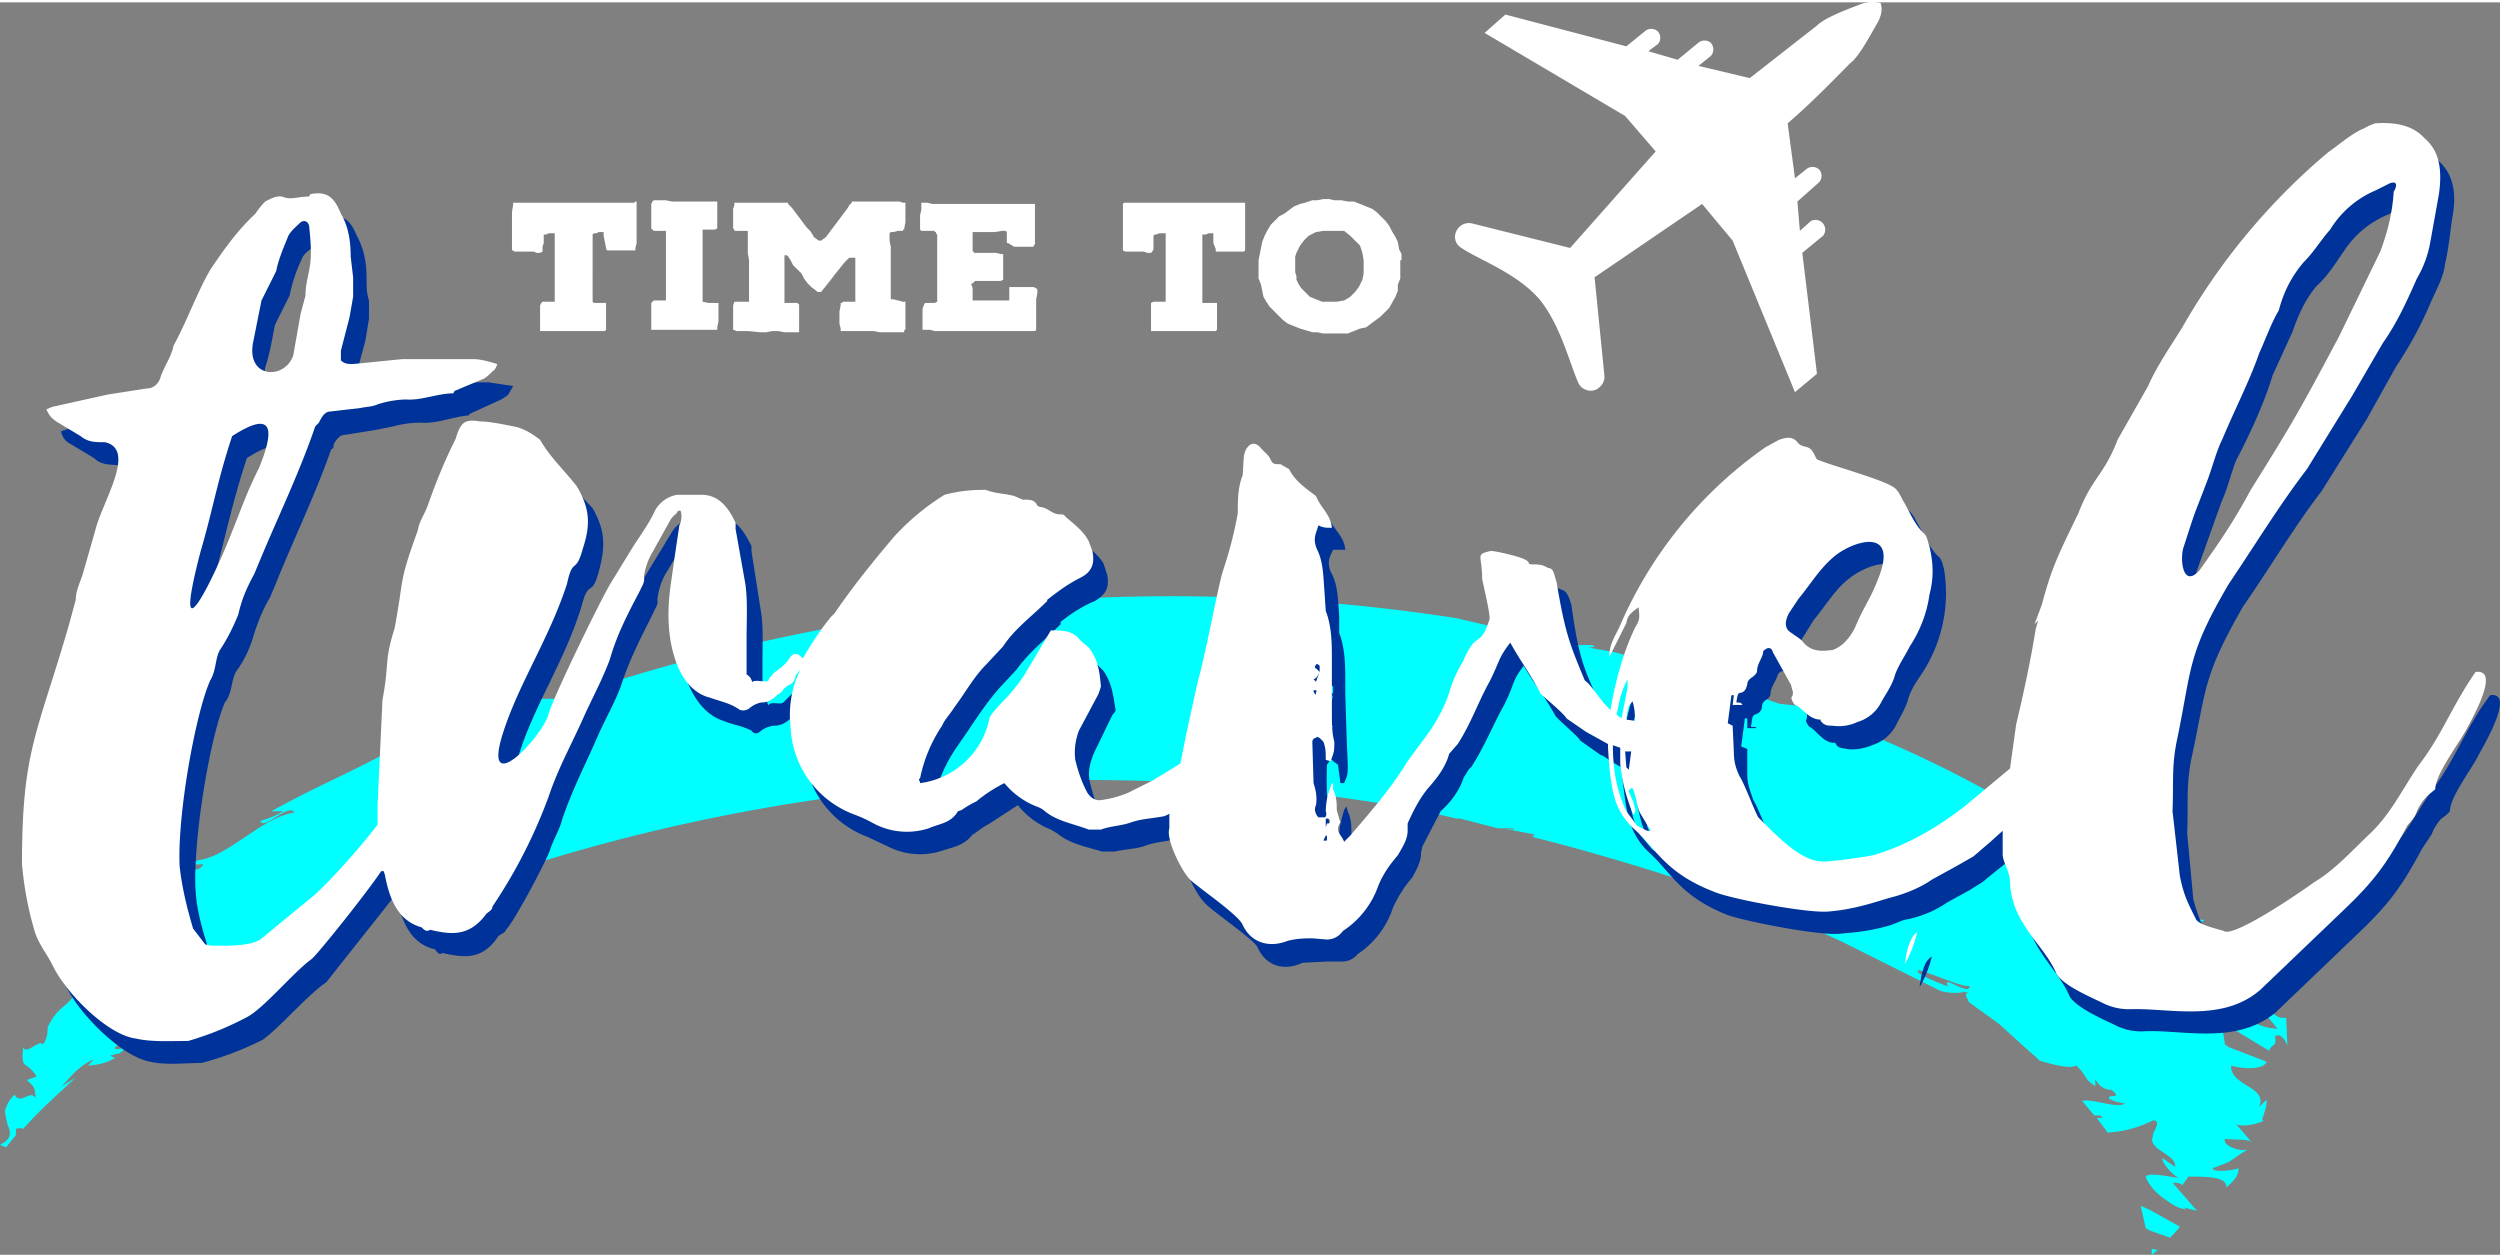<svg xmlns="http://www.w3.org/2000/svg" width="175" height="88" viewBox="0 0 20.46 10.25">
    <rect x="0" y="0" width="20.46" height="10.25" fill="#808080" stroke="none"/>
    <defs>
        <style>.fil1{fill:#fff;fill-rule:nonzero}</style>
    </defs>
    <path
        d="M18.7 8.31c-.11.02-.16-.17-.26-.15l.2.24a.44.44 0 01-.24-.08.43.43 0 01-.18-.2c.03-.05.22.01.26 0-.05-.01-.14-.14-.12-.16l.1.07c0-.1-.24-.13-.19-.25 0-.03.08-.12 0-.12a.96.96 0 01-.37.1l-.09-.13h.05l-.02-.02h-.04a2.68 2.68 0 00-.1-.11c.08-.03.3.06.34.01a.42.42 0 01-.13-.03c0-.04.11 0 .02-.08-.12 0-.14-.16-.13-.02-.1-.08-.06-.09-.16-.18-.03.03-.17 0-.3-.04l-.03-.03-.08-.07-.22-.2a1.63 1.63 0 00-.25-.18c.01-.01-.06-.08.03-.07-.06-.01-.12-.02-.2-.06-.05-.1.18.09.18 0-.07.01-.27-.08-.42-.13-.05.04.23.13.37.18a.58.58 0 01-.2 0 9.48 9.48 0 00-1.15-.58c-.22-.08-.47-.18-.63-.26l-.18-.02a18.29 18.29 0 00-1.34-.42L13 5.28h-.02c.02 0 .1 0 .05-.02h-.11l-.32-.07-.01-.01h-.01l-.27-.06-.03-.01h-.06l-.3-.07a15.23 15.23 0 00-7.32.66h-.3c-.04.04-.2.08-.36.12-.17.04-.34.1-.39.18-.09.02 0-.03-.06-.03 0 .05-.07.09-.25.16V6.1c-.38.21-.6.29-1.02.52h.1c-.09.05-.13.06-.19.08.03.08.23-.15.28-.07-.27.04-.55.37-.79.39-.1.08.12-.01.01.07l-.07.02.03.03a.4.4 0 01-.22.06c.02 0 .04-.04.05-.05-.15.06-.22.2-.27.23l.12-.08c-.23.24-.6.52-.68.76l.05-.01c-.06.18-.16.14-.25.34v-.01c0 .04 0 .1-.04.15-.02-.05-.14.09-.16.02-.02.2.02.1.11.24l-.08.03c.05.05.07.05.07.15-.04-.08-.12.06-.17-.03a.25.25 0 00-.08.14l.02.1c.03.07.04.12-.06.17l.05.02.08-.1c0-.03 0-.07.01-.05a.05.05 0 01.05 0c.13-.15.3-.3.43-.42l-.13.08c.05-.03.13-.17.28-.23l-.05.05c.04 0 .14-.01.22-.06L.9 8.62l.08-.02c.11-.08-.12.01-.01-.07.24-.02.52-.35.78-.4-.04-.07-.25.16-.27.08.06-.03.1-.03.19-.08h-.1c.42-.23.64-.31 1.02-.52v.01c.17-.06.24-.1.25-.15.06 0-.03.05.06.03.04-.09.22-.14.38-.18.17-.04.33-.08.36-.13.05.02.18.01.3 0l.4-.13a15.23 15.23 0 017.22-.46h.06l.04.02.26.06h.03l.31.08h.12c.04.02-.03 0-.05.01h.02l.21.04-.02.02c.48.12.94.26 1.36.4l.2.03c.15.08.4.17.61.26l.37.17.8.4c.07.02.14.02.19.01-.14-.05-.42-.15-.37-.18.15.04.35.14.42.13 0 .09-.23-.1-.18 0 .07.04.14.05.2.06-.1-.02-.02.06-.03.07l.25.18.22.2.08.07.03.03c.13.04.26.07.3.04.1.09.05.1.16.17-.01-.13 0 .03.13.03.1.08-.03.03-.02.07.02.02.1.04.13.04-.05.05-.26-.04-.35-.02l.1.12h.05l.02.02h-.05l.09.12a.94.94 0 00.37-.1c.08 0-.01.1 0 .13-.05.11.2.15.18.25l-.1-.07c-.02.02.08.14.13.16-.04 0-.24-.05-.27-.01.03.08.1.15.18.2.05.04.1.06.15.07a.05.05 0 00-.03-.02l.12.03-.2-.23c.03 0 .06 0 .08.02l.05-.07c.15 0 .32 0 .31.09.04-.04.1-.08.1-.16-.03.02-.22.04-.21 0 .2-.07.11-.05.3-.16-.05.04-.23-.02-.2-.08.03.01.21 0 .22.03l-.14-.16c.02.04.17.02.24-.02-.03.01-.01-.02 0-.06a.28.28 0 00.02-.11l-.06.06c.07-.17-.24-.17-.23-.34.04.02.26.05.29-.03l-.31-.12-.03-.02-.03-.18.06.03.33.2c.03-.07.06-.02.05-.12.05-.03.09.05.1.08l-.01-.23zm-1.09 1.94l.05-.04a.34.34 0 01-.05-.01v.05zm.15-.14a.86.86 0 00.08-.09l-.25-.14-.07-.03.04.18.03.02.17.06z"
        fill="#0ff" fill-rule="nonzero"/>
    <path class="fil1"
          d="M15.4.01s-.06-.03-.16 0c-.1.04-.3.11-.37.18l-.55.43-.42-.1.1-.08a.08.08 0 000-.11.08.08 0 00-.1 0l-.17.14-.24-.07.08-.06a.08.08 0 000-.1.08.08 0 00-.1-.01l-.16.13-.99-.26-.17.15 1.15.68.25.29-.7.79-.8-.2c-.12-.03-.2.13-.09.2.15.1.44.2.63.41.18.21.26.55.33.7.03.06.12.08.17.03a.11.11 0 00.04-.1l-.08-.8.88-.6.25.3.51 1.24.18-.15-.12-.99.17-.14a.08.08 0 000-.1.08.08 0 00-.1-.02l-.09.08-.02-.24.18-.16a.08.08 0 000-.1.08.08 0 00-.1-.01l-.1.08-.06-.45c.21-.18.4-.38.51-.49.08-.06.17-.24.23-.34.05-.1.02-.15.02-.15zM5.19 1.64H4.2v.01l-.01.07v.31h.01l.01.01h.16l.02.01h.03l.02-.01V2l.01-.03V1.9h.02l.02-.01h.05v.56h-.1l-.01.01-.01.02V2.69h.53l.01-.01V2.46H4.86l-.01-.01V1.9l.01-.01h.02l.02-.01h.04v.03l.01.05.01.05v.01l.01.01h.23v-.02l.01-.04v-.34H5.2z"/>
    <path id="_1" class="fil1"
          d="M5.35 1.87h.1v.57h-.1l-.02.02v.22h.54v-.02l.01-.05V2.46H5.8l-.05-.01V1.86h.1l.02-.01v-.22H5.5l-.05-.01h-.1l-.01.01-.01.02v.2z"/>
    <path id="_2" class="fil1"
          d="M6.97 1.64l-.02.02-.01.02-.03.04-.06.08-.06.08-.03.04-.04.03H6.7l-.04-.03-.01-.02-.02-.03-.03-.03-.03-.04-.06-.08-.03-.04-.03-.03v-.01H6.01v.02L6 1.69v.16l.01.01v.01h.11v.18l.01.06v.34h-.12L6 2.48v.2l.03.01h.09l.1.01h.05l.05-.01h.05l.05.01h.12v-.23h-.01v-.01h-.11v-.39h.02l.01.01.02.03.02.04.03.03.04.04.02.04.03.04.03.03.04.03.01.01h.03l.04-.05.04-.05.03-.04.04-.05.04-.05.04-.04H7V2.45h-.1l-.01.01h-.01v.02l-.01.05v.1l.01.04v.02h.27l.05.01H7.4v-.02h.01V2.45h-.02l-.08-.02h-.02V2l-.01-.05v-.06l.01-.01h.02l.04-.01h.04v-.01h.01v-.01l.01-.05V1.64h-.02l-.03-.01h-.39z"/>
    <path id="_3" class="fil1"
          d="M8.26 2.35v.09h-.3V2.34l-.01-.03V2.3h.01l.02-.02H8.19l.02-.01V2.06h-.02l-.04-.01H7.97v-.01h-.01V1.88H8.14l.06-.01h.03l.01.01v.09h.01L8.3 2h.16v-.01l.01-.01v-.33H7.63l-.04-.01h-.05v.06l-.01.04v.12l.01.01H7.65v.01h.01v.01l.01.01v.55l-.02.01h-.08l-.01.02-.01.03V2.68h.06l.04.01H8.47l.01-.01v-.25l.01-.05v-.03l-.01-.01-.02-.01H8.26v.01z"/>
    <path id="_4" class="fil1"
          d="M10.17 1.64H9.2l-.01.01v.38l.02.01H9.36l.03.01h.03l.01-.01.01-.02v-.11l.01-.01h.01l.03-.01h.05v.56h-.1l-.02.01v.23h.53l.01-.01V2.46H9.84V1.9h.03l.02-.01h.04v.08l.02.05v.02h.23l.01-.01v-.39z"/>
    <path id="_5" class="fil1"
          d="M11.47 2.11v-.05l-.02-.04-.01-.06-.02-.04-.03-.05-.02-.04-.03-.04-.03-.03-.04-.04-.04-.03-.05-.02-.05-.02-.05-.02h-.05l-.05-.01h-.06l-.04-.01h-.05l-.05.01h-.04l-.06.02-.04.01-.05.02-.04.03-.04.03-.04.02-.04.04-.03.03-.03.05-.02.04-.02.05-.01.05-.01.05-.01.05V2.26l.02.05.01.05.01.05.03.05.02.03.04.04.04.04.03.03.04.03.05.02.05.02.1.03h.04l.05.01h.2l.05-.02.05-.02.05-.01.04-.03.04-.03.04-.03.04-.04.03-.03.05-.09.02-.05v-.05l.02-.05V2.11zm-.31.11l-.01.05-.03.06-.03.04-.04.04-.05.03-.06.01h-.12l-.05-.02-.05-.02-.04-.04-.03-.03-.02-.03-.02-.04v-.03l-.01-.03v-.13l.01-.03.02-.04.01-.02.03-.04.04-.04.06-.03.06-.01H11l.05.04.04.04.04.04.02.06.01.06v.11z"/>
    <path
        d="M18.54 4.17c.35-.56.4-.64.72-1.25l.34-.69c.06-.16.09-.33.11-.5.02-.05.02-.08-.03-.06-.06.01-.09.03-.12.06a.79.79 0 00-.38.31c-.07.1-.13.2-.22.28-.1.12-.15.24-.2.38l-.16.35c-.07.23-.18.47-.3.7-.04.1-.07.23-.12.34l-.2.56c-.03.08 0 .34.14.18l.42-.65zM2.57 2.75l.03-.16.05-.26c0-.1 0-.2-.02-.3 0-.04-.04-.05-.06-.03-.04.03-.08.05-.1.1a1.3 1.3 0 00-.1.3l-.05.1-.07.14c-.02.1-.04.23-.08.35-.04.28.27.3.33.1l.07-.34zM2.24 4c.1-.28.14-.5-.22-.27-.12.37-.17.62-.26.96-.25.91.1.23.26-.18.08-.2.12-.31.22-.51zm1 3.3l-.57.72c-.15.1-.39.38-.52.47a2.5 2.5 0 01-.5.19c-.14 0-.29.02-.42-.01-.23-.04-.57-.38-.68-.6-.06-.1-.12-.18-.16-.3a2.76 2.76 0 01-.08-.53c0-.92.1-1.06.37-1.95l.05-.22.07-.22.1-.35c.05-.24.34-.66.08-.71-.08-.01-.15 0-.21-.06l-.2-.12C.55 3.6.51 3.57.5 3.51l.06-.02.45-.1.32-.04c.04-.01.08-.03.1-.09.04-.09.1-.16.12-.26.1-.2.18-.43.3-.63.11-.17.22-.33.37-.46l.07-.09c.05-.03.1-.05.15-.04.06.02.13-.01.2-.01l.03-.01c.15-.03.2.03.25.15.06.11.08.22.08.35 0 .07 0 .12.02.18v.15l-.03.18-.07.26-.01.09c.03.02.06.02.1.02.14 0 .28-.02.41-.03H4l.2.03-.04.07a.33.33 0 01-.08.05l-.24.11v.01c-.13.01-.26.07-.4.06a.84.84 0 00-.22.03l-.15.03-.25.04c-.04 0-.07.04-.09.08 0 .02 0 .03-.02.04-.13.37-.3.72-.45 1.09l-.05.12c-.06.1-.1.2-.14.33-.03.1-.08.2-.14.28-.04.08-.03.18-.09.25-.12.28-.26 1.11-.24 1.53.01.18.06.34.11.5.02.06.07.1.1.14h.04c.1 0 .3.02.4-.05.07-.04.4-.3.46-.36.12-.12.35-.36.5-.57v-.17l.05-.85c.06-.32.01-.3.1-.6.08-.42.03-.36.19-.78 0-.08.05-.14.07-.21l.23-.55c.05-.14.1-.17.2-.14.08 0 .18.02.28.04.06 0 .13.03.22.1.07.15.18.25.3.38.1.18.11.3.05.52-.06.22-.08.05-.14.28-.14.46-.4.83-.52 1.24-.17.53.34.02.38-.17a10.75 10.75 0 01.7-1.38l.17-.28a.26.26 0 01.17-.13l.21-.01c.14 0 .21.1.28.24v.04l.07.45c.03.15.02.3.02.44v.3c.05.03.04.08.05.07.02-.03.1 0 .12-.02l.05-.05.13-.12c.03-.06.06-.06.1 0 .07-.12.14-.24.24-.34 0-.01 0-.02.02-.03.14-.23.32-.43.48-.63.12-.13.26-.24.42-.34a.28.28 0 01.1-.02c.06-.01.13-.03.2-.03h.04c.07.04.15.04.23.06l.07.02c.05.01.1.01.12.06h.02c.05 0 .1.06.15.06l.06.02c.06.07.14.12.19.2l.03.09c.02.1 0 .16-.1.22-.1.04-.19.1-.28.17v.02c-.12.12-.26.23-.36.37l-.13.14c-.1.11-.18.23-.26.35l-.11.16a1.2 1.2 0 00-.18.43v.04l.05-.03c.1-.11.23-.22.36-.32a.67.67 0 00.16-.19.77.77 0 01.1-.1l.18-.24.23-.37c.1-.01.17 0 .24.07l.07.07c.07.1.08.2.1.32 0 .02-.02.03-.03.05l-.15.31c-.03.08-.05.15-.03.23.02.09.05.19.1.28.02.03.05.05.1.05a.91.91 0 00.22-.05l.21-.11.23-.14.05-.25.08-.4.21-.9c.06-.17.1-.32.12-.5.01-.1.01-.2.05-.3V3.9l.04-.09c.03-.02.08 0 .11.02.01.03.05.06.06.07.04.05.02.07.1.07.02 0 .06.03.06.04.06.1.14.15.22.22.04.09.12.14.13.25h-.1c-.03.06-.05.1-.02.18.06.1.06.23.07.36v.14c.05.13.05.28.05.4v.1l.01.33.01.25c0 .08 0 .08-.03.15h-.03l-.02-.15-.04-.03s-.02-.03-.03 0l-.02.03a3.39 3.39 0 00.02.51c-.01.05 0 .08.02.1h.06s.02-.02 0-.04c0-.06.02-.13.04-.2l.02-.03.01.04c.03.07.03.12.03.18 0 .03 0 .04.02.06l.01.04c-.06.07.01.1.02.15.02 0 .05-.03.06-.04.16-.2.33-.39.47-.62l.16-.23c.08-.1.14-.2.18-.33a.96.96 0 01.1-.24c.13-.28.15-.1.23-.35.01-.03-.06-.29-.07-.33 0-.2-.05-.2.08-.23.04 0 .24.04.27.07.07.03.01.04.1.04.04-.01.07.01.1.02.02.01.03.02.05.06l.02.06c.06.43.1.52.23.8.06.05.12.17.2.25.04-.23.12-.46.22-.67.03-.07.03-.07.02-.17-.06.03-.09.06-.11.12l-.13.29c0-.1.04-.17.07-.24a3.48 3.48 0 011.21-1.49l.11-.05c.06-.02.11-.03.14.02.04.03.08.02.1.04l.07.1c.1.05.52.16.62.22.04.03.06.07.08.11.06.1.1.21.18.28.02.02.03.06.04.1a1.2 1.2 0 01-.16.82c-.05.08-.1.14-.13.23-.02.08-.06.14-.1.22a.33.33 0 01-.2.17c-.07.03-.15.04-.21.03-.03-.01-.07 0-.09-.05h-.01c-.09 0-.14-.1-.2-.13a.12.12 0 01-.03-.05c.02-.05 0-.07-.01-.1l-.14-.28c-.02-.03-.05-.04-.08 0-.01.05-.06.1-.06.16 0 .02-.02.04-.04.05-.01.01-.03.02-.03.06-.01.04-.03.05-.06.06-.02.01-.02.03-.03.1h.04v.01h-.07v-.08h-.02l-.03.23.05.02v.22c0 .07.03.14.05.2.03.04.12.28.15.32.16.16.34.36.52.37l.43-.06c.26-.07.52-.22.76-.4l.36-.3.04-.36c.07-.26.12-.53.17-.78l.01-.07-.02.02.06-.15c.07-.3.12-.4.3-.76.11-.28.2-.3.32-.6.07-.14.16-.3.25-.43.07-.17.18-.32.27-.48.21-.37.44-.68.69-.95l.5-.48c.1-.08.2-.17.3-.2a.36.36 0 01.1-.04c.15-.01.3 0 .4.12.11.1.15.25.11.46-.02.13-.03.26-.06.38-.01.1-.06.19-.11.3-.08.19-.17.36-.29.54l-.24.43L19 4c-.23.3-.43.64-.64.94-.34.59-.3.68-.43 1.27-.04.23-.02.36-.03.59l.05.54c.04.15.07.2.13.35.03.04.18.08.24.1.07.05.65-.34.73-.4.18-.1.32-.26.47-.41.17-.16.24-.33.39-.54.2-.27.26-.49.47-.77.15-.02.07.2-.09.48-.05.11-.24.35-.24.47a.32.32 0 01-.07.06.4.4 0 00-.08.13l-.08.12c-.15.28-.25.43-.5.67l-.7.67c-.32.26-.74.14-1.06.15a.46.46 0 01-.23-.04c-.1-.05-.32-.14-.39-.24-.1-.24-.35-.4-.37-.75-.01-.09-.06-.14-.07-.23l.01-.19-.1.08-.15.12c-.04.04-.09.06-.13.09l-.2.11c-.1.07-.23.12-.35.14l-.1.04c-.13.04-.26.06-.4.07-.15.03-.8-.1-.94-.15-.38-.15-.46-.34-.63-.5a.57.57 0 01-.16-.23c-.05-.14-.06-.3-.08-.46v-.02c-.08-.04-.15-.1-.17-.1l-.17-.12c0-.02-.18-.17-.2-.2-.1-.18-.16-.24-.26-.41-.1.13-.07.14-.16.32-.09.16-.16.34-.27.51-.03.02-.04.06-.06.08-.03.1-.1.2-.19.28l-.15.29-.01.05c0 .08-.04.14-.07.2a1 1 0 00-.16.25.73.73 0 01-.29.38.16.16 0 01-.13.06h-.12l-.2.01c-.15.07-.3.03-.37-.13-.04-.07-.38-.3-.43-.36-.08-.08-.2-.33-.18-.43l.01-.11a.72.72 0 01-.04.01c-.1.03-.19.03-.27.06-.08.03-.17.03-.26.05h-.1c-.13-.04-.26-.06-.37-.15l-.05-.03a.65.65 0 01-.27-.2l-.23.15a.74.74 0 00-.12.08l-.02.01c-.07.09-.15.1-.24.13a.58.58 0 01-.45-.03l-.17-.08a.8.8 0 01-.52-.71.85.85 0 01.07-.47l-.03.05c-.01.03-.03.07-.07.08l-.03.03-.03.03-.03.03c-.05.04-.08.05-.13.05a.22.22 0 00-.1.04c-.03.03-.06.03-.08 0-.08-.04-.16-.05-.23-.08-.13-.04-.23-.16-.29-.31-.06-.2-.06-.42-.03-.63l.03-.27.03-.2a.16.16 0 00.02-.12c-.02 0-.04-.01-.04.01a.24.24 0 00-.04.06l-.16.27a.54.54 0 00-.06.2c.01.04-.02.07-.03.1-.1.2-.19.37-.26.58-.05.15-.13.28-.2.44-.1.23-.21.44-.29.68-.02.08-.07.16-.1.25-.02.07-.3.6-.36.65 0 .02-.03.03-.06.05-.13.2-.28.18-.46.14-.02.02-.04 0-.06-.03-.18-.04-.27-.2-.31-.42v-.04zm11.6-2.24l-.08.13c-.05.07-.04.13.02.16.03.02.08.04.1.08.06.07.15.06.24.05.08-.02.13-.1.18-.17.07-.2.12-.22.18-.41.18-.42-.17-.32-.34-.19-.12.09-.2.23-.3.35zm-.6 1.16v0zm-.79-.28a.98.98 0 00-.03.12h.07c0-.05 0-.1-.02-.15l-.02.03zm-.04.37l.02.14.02.02.02-.15h-.06zm.04.34l.03.08c0 .04.04.06.01.1 0 0-.02 0-.02-.02-.05-.11-.07-.25-.1-.4v-.03-.08a.78.78 0 01-.05-.02c0 .19.02.37.1.53l.1.12.07.05h.04l-.1-.16c-.02-.06-.02-.13-.06-.18h-.02zm-.06-.6l.03-.15.02-.1v-.08a.8.8 0 00-.07.16c0 .05-.02.09-.03.14a.2.2 0 00.05.03zm-2.41.86c.02-.01.02-.03 0-.04h-.01l-.01.04v.02l.02-.02zm-.01.1l-.02.03v.01h.03L10.97 7zm-.07-1.09v.01h.01zm0-.1h-.03l.01.04.01-.04zm-.03-.1l.01.03h.01l.02-.08V5.6s-.02-.02-.03 0v.03l.03.03c0 .02-.02.04-.04.05zM2.73 9.3l.01-.01zm13.75-3.44l.02-.03-.02.03zm-.67 1.95c-.04.02-.08.08-.1.25a.93.93 0 00.1-.25z"
        fill="#039" fill-rule="nonzero"/>
    <path class="fil1"
          d="M18.42 3.99c.35-.56.4-.65.72-1.25l.34-.7c.06-.16.1-.32.11-.49.03-.05.03-.09-.03-.07l-.12.06a.8.8 0 00-.37.32c-.08.09-.13.18-.22.27-.1.12-.16.24-.2.39-.06.1-.11.24-.16.35-.08.23-.2.46-.3.7-.05.1-.08.22-.12.33-.14.37-.08.19-.2.56-.03.09-.01.34.13.19.17-.24.28-.4.42-.66zM2.46 2.55l.04-.15c0-.1.03-.18.04-.27.01-.1 0-.2-.01-.3-.01-.04-.04-.05-.07-.03-.04.04-.07.06-.1.11-.04.1-.08.19-.1.29l-.05.1-.07.14-.07.35c-.05.29.26.3.33.1l.06-.34zm-.34 1.26c.11-.27.15-.5-.22-.26-.12.36-.16.61-.26.95-.24.92.1.24.26-.17.08-.2.12-.32.22-.52zm1 3.3c-.12.18-.52.68-.57.72-.14.1-.38.39-.52.47a2.5 2.5 0 01-.49.2c-.14 0-.3.01-.43-.02-.23-.03-.57-.37-.68-.6-.05-.1-.12-.18-.15-.29a2.76 2.76 0 01-.1-.54c0-.92.12-1.05.38-1.94l.06-.22c0-.08.04-.15.06-.22l.1-.35c.06-.24.34-.66.08-.72-.08 0-.14 0-.2-.05l-.2-.12C.42 3.4.4 3.38.38 3.33l.05-.02.45-.1.32-.05c.05 0 .09-.03.11-.08.03-.1.09-.17.11-.27.11-.2.19-.43.3-.62.12-.18.23-.33.37-.46a.68.68 0 01.08-.1c.04-.02.09-.05.14-.04.07.03.13 0 .2 0 .02 0 .02 0 .03-.02.15-.03.2.04.25.16.06.1.08.22.08.35l.02.17v.16l-.03.17-.07.27v.08c.03.03.06.03.1.03l.4-.04h.58c.07 0 .13.02.2.04-.01.03-.02.05-.04.06a.33.33 0 01-.07.06l-.24.1-.01.02c-.13 0-.26.06-.39.05a.83.83 0 00-.23.04c-.04.02-.1.02-.14.03l-.26.03c-.04.01-.06.05-.08.09l-.03.03c-.13.38-.3.73-.45 1.09l-.05.12c-.06.11-.1.2-.13.33-.04.1-.09.2-.15.29-.04.07-.03.17-.08.25-.12.27-.27 1.1-.25 1.52.02.18.06.34.11.51l.1.13.05.01c.1 0 .3.01.4-.05l.45-.37c.12-.11.35-.36.51-.57v-.16l.04-.86c.06-.32.01-.3.1-.59.08-.43.03-.36.19-.8.01-.07.05-.12.08-.2.07-.2.14-.37.23-.55.04-.14.08-.16.2-.14.07 0 .17.02.27.04.06.01.13.04.22.11.08.14.19.24.3.38.1.17.12.3.05.51-.06.22-.08.06-.13.29-.15.46-.4.82-.53 1.24-.16.53.34 0 .38-.18.05-.16.43-.94.51-1.07l.19-.31c.06-.09.13-.19.17-.28a.26.26 0 01.18-.13h.2c.14 0 .22.1.28.23v.05l.08.45c.02.14.01.3.01.44v.3c.05.03.04.07.05.06.03-.02.1.01.13-.01 0-.02.03-.04.04-.06.04-.03.09-.06.13-.12.03-.05.07-.05.11 0 .07-.12.14-.23.23-.34L6.83 5c.15-.22.32-.43.49-.63.12-.13.25-.24.41-.34a1.2 1.2 0 01.3-.04h.04c.07.03.16.03.23.05l.07.03c.06 0 .1 0 .12.05l.02.01c.06 0 .1.06.16.06.02 0 .04 0 .05.02.07.06.15.12.19.2l.03.08c.02.1 0 .17-.1.22-.1.05-.18.11-.27.18v.01c-.12.12-.27.23-.36.37l-.14.15c-.1.1-.17.23-.26.35-.03.05-.08.1-.1.15a1.2 1.2 0 00-.18.43c-.02.01 0 .02 0 .04a.67.67 0 00.57-.54.71.71 0 01.08-.1c.07-.07.14-.15.2-.24l.22-.37c.1 0 .18 0 .24.08l.07.06c.08.1.09.21.1.32l-.02.06-.16.3c-.03.08-.04.16-.03.24.02.08.05.18.1.27.02.03.05.06.1.06a.88.88 0 00.23-.06l.2-.1.23-.14.05-.25.09-.41c.08-.3.13-.6.2-.89.06-.18.1-.33.13-.5 0-.1 0-.21.04-.31l.01-.16c.01-.03.01-.05.04-.08s.07-.02.1.02l.06.06c.04.06.02.07.1.07l.07.04c.05.1.14.16.22.22.04.1.12.15.13.26-.05 0-.07 0-.11-.02-.02.07-.05.11-.01.2.05.1.05.22.06.35l.01.15c.05.13.05.27.05.4V5.8c0 .09 0 .18.02.25 0 .08 0 .08-.03.16l-.04-.01c0-.06 0-.1-.02-.15l-.03-.03c-.01 0-.02-.02-.03 0-.02 0-.03.02-.03.03l.01.34c.02.06.03.12.02.18-.02.04 0 .08.02.1h.05c.01 0 .02-.02.01-.05 0-.05.01-.13.04-.2 0 0 0-.02.02-.03v.05c.03.06.03.12.03.17l.02.07.01.03c-.05.08.01.1.03.16l.05-.05c.17-.2.33-.38.47-.61l.17-.23c.07-.1.13-.21.17-.33a1 1 0 01.11-.25c.12-.28.14-.1.22-.35.01-.03-.05-.28-.06-.33 0-.2-.06-.2.07-.23.05 0 .25.05.28.07.06.03 0 .04.08.04.05 0 .08.01.11.03.03 0 .04.02.05.05l.02.07c.07.42.11.51.23.8.06.04.12.16.21.24.04-.23.1-.46.2-.67.04-.07.04-.07.03-.17-.05.04-.09.06-.1.13l-.14.28c0-.1.04-.16.08-.24a3.45 3.45 0 011.2-1.48l.11-.06c.06-.02.11-.03.15.02.03.04.07.03.1.05.03.02.04.06.06.09.11.05.53.16.63.23.03.02.05.06.07.1.06.1.1.21.18.28.02.02.03.07.04.1.03.13.04.25 0 .4-.02.15-.08.3-.16.42-.04.08-.09.15-.12.23-.02.08-.07.15-.11.22a.32.32 0 01-.2.17c-.06.03-.14.04-.2.03-.04 0-.07 0-.1-.04v-.01c-.1 0-.15-.1-.21-.12a.12.12 0 01-.03-.06c.03-.04 0-.07 0-.1l-.15-.27c-.01-.04-.04-.05-.08-.01 0 .05-.05.1-.05.16 0 .02-.02.04-.05.06 0 0-.03.02-.03.05-.01.04-.02.06-.05.07-.03 0-.03.02-.04.08.03 0 .04 0 .05.02h-.08l.01-.08h-.02l-.03.23.04.02.01.22c0 .08.02.14.05.2.03.04.12.28.15.33.15.15.34.35.51.36.06.01.38-.04.43-.05.27-.08.52-.22.76-.41l.36-.3.05-.36c.06-.25.12-.53.16-.78l.02-.07-.03.03.06-.16c.08-.3.13-.4.3-.75.11-.29.21-.31.32-.6l.25-.44c.07-.16.18-.32.28-.48a5.3 5.3 0 011.19-1.43c.1-.07.2-.16.3-.2a.4.4 0 01.09-.04c.15-.01.3.01.4.12.12.1.15.25.12.46l-.07.39a.9.9 0 01-.11.3c-.08.18-.16.36-.28.53l-.25.43-.37.6c-.23.3-.43.63-.64.94-.34.58-.3.68-.42 1.26-.05.23-.03.36-.04.6l.06.53c.03.15.06.21.13.35.02.05.17.08.23.1.08.06.66-.34.74-.4.17-.1.31-.26.47-.41.16-.16.24-.33.38-.54.2-.26.27-.48.47-.77.16-.02.07.21-.08.48-.06.11-.25.36-.25.48l-.06.05a.4.4 0 00-.09.13c-.02.06-.05.08-.08.12-.15.28-.25.43-.5.67l-.7.67c-.31.27-.74.15-1.06.16a.48.48 0 01-.23-.05c-.1-.05-.32-.14-.38-.24-.1-.24-.36-.4-.38-.74 0-.1-.05-.15-.06-.23v-.2l-.1.09-.14.12-.14.08-.2.11c-.1.07-.23.12-.35.15l-.1.03c-.13.04-.26.07-.39.08-.15.02-.8-.1-.94-.16-.39-.15-.47-.34-.64-.5a.57.57 0 01-.16-.22c-.05-.14-.06-.3-.07-.46v-.03l-.18-.1-.16-.11c-.01-.03-.19-.18-.21-.2-.1-.19-.15-.24-.25-.42-.1.13-.08.14-.17.32-.09.16-.15.34-.26.51l-.07.08c-.03.11-.1.2-.18.29-.07.09-.11.17-.16.28v.06c0 .07-.04.13-.08.2-.06.07-.12.15-.16.25a.73.73 0 01-.29.37.16.16 0 01-.13.07l-.12-.01c-.05 0-.12 0-.2.02-.15.06-.3.02-.37-.13-.03-.08-.37-.31-.43-.37-.07-.07-.2-.33-.17-.42v-.12a.3.3 0 01-.04.02c-.1.02-.18.02-.27.05-.08.03-.17.03-.25.06h-.1c-.13-.05-.27-.07-.37-.16a.22.22 0 00-.06-.03.65.65 0 01-.26-.19c-.1.05-.17.1-.23.15a.75.75 0 00-.12.07l-.03.01c-.06.1-.15.1-.24.14a.58.58 0 01-.45-.04A1.11 1.11 0 007 6.65a.8.8 0 01-.53-.72.85.85 0 01.08-.47l-.04.05c0 .04-.03.07-.06.08l-.04.03c0 .02-.03.03-.03.04 0 0-.02 0-.03.02-.05.04-.08.05-.12.05a.21.21 0 00-.1.05c-.03.02-.07.02-.09 0-.08-.05-.15-.06-.23-.09-.13-.03-.23-.15-.28-.3-.07-.2-.07-.42-.04-.63l.04-.28.03-.2a.16.16 0 00.01-.12c-.01 0-.03 0-.03.02a.22.22 0 00-.05.05l-.15.27a.53.53 0 00-.07.2c.01.05-.02.08-.03.11-.1.19-.19.36-.25.57-.06.16-.13.29-.2.44-.1.23-.22.44-.3.68a4.2 4.2 0 01-.46.9c0 .03-.03.04-.05.06-.14.19-.29.17-.46.13-.03.02-.05 0-.07-.02-.18-.05-.26-.21-.3-.43l-.01-.03zm11.6-2.23l-.08.12c-.04.08-.03.13.02.16.04.03.08.05.1.08.07.08.16.07.24.06.08-.03.14-.1.18-.18.08-.19.12-.22.19-.4.17-.42-.18-.32-.34-.2-.13.1-.21.24-.31.36zm-.6 1.15v0zm-.79-.27a.84.84 0 00-.02.11l.07.01c0-.05 0-.1-.02-.16l-.03.04zm-.03.37l.01.13.02.02.02-.15a.3.3 0 01-.05 0zm.03.33l.04.09c0 .03.03.05 0 .1l-.01-.02a1.4 1.4 0 01-.1-.4V6.2 6.1l-.06-.02c0 .2.03.37.11.54l.09.12.08.04h.03l-.09-.15c-.03-.07-.03-.14-.06-.2-.02 0-.03.02-.03.02zm-.06-.6l.03-.15.02-.1v-.07a.8.8 0 00-.06.15l-.03.14.04.03zm-2.4.86c.02 0 .02-.03 0-.04h-.02v.07l.01-.03zm-.02.1l-.02.04h.03v-.04zm-.06-1.08zm-.01-.1l-.01-.01h-.02c0 .03.02.03.02.04v-.03zm-.03-.1l.02.02c0 .01 0 0 0 0l.03-.08v-.05c-.01-.01-.02-.02-.03-.01 0 0-.02.03 0 .03l.03.03c-.01.02-.02.05-.05.06zM2.62 9.1c0-.01 0 0 0 0zm13.74-3.44l.02-.03-.02.03zm-.67 1.95c-.03.02-.08.08-.1.26a.96.96 0 00.1-.26z"/>
</svg>
